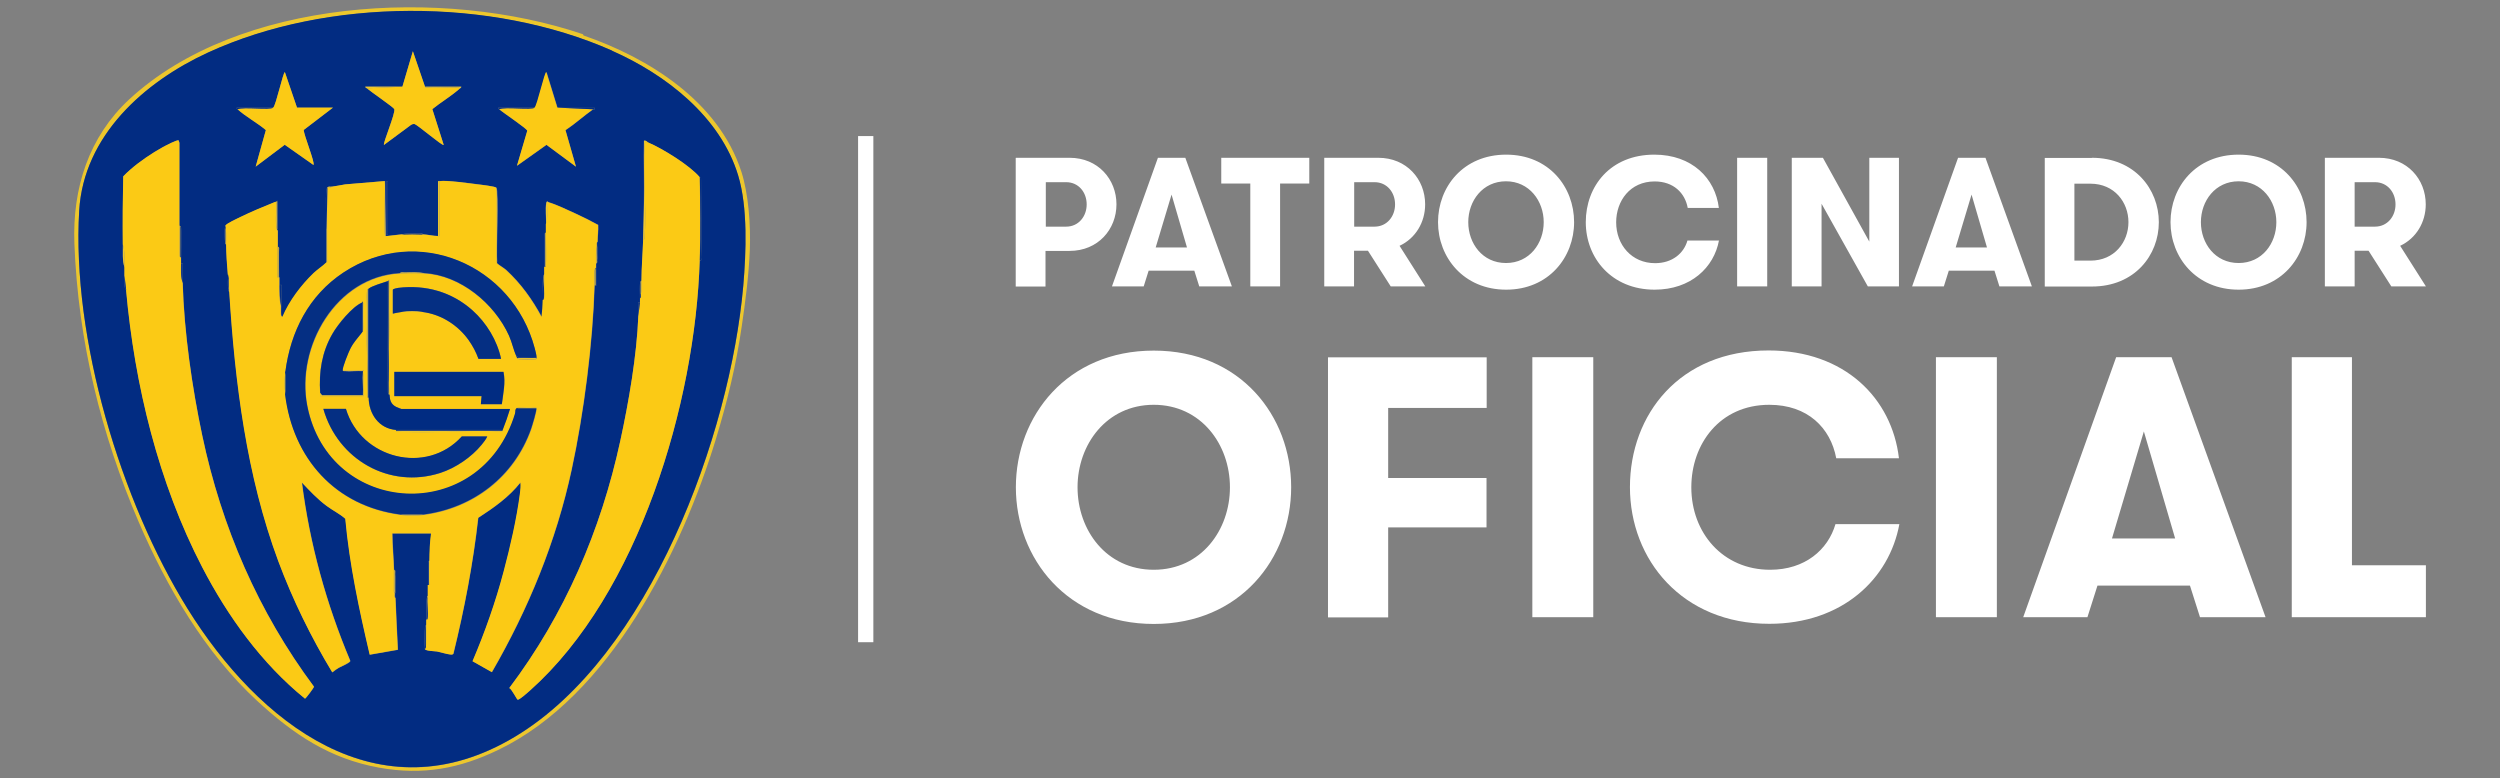 <?xml version="1.0" encoding="UTF-8"?>
<svg id="Layer_1" xmlns="http://www.w3.org/2000/svg" version="1.1" viewBox="0 0 167 52">
  <rect x="0" y="0" width="167" height="52" fill="#808080" stroke="none"/>
  <!-- Generator: Adobe Illustrator 29.6.1, SVG Export Plug-In . SVG Version: 2.1.1 Build 9)  -->
  <defs>
    <style>
      .st0 {
        fill: #fbca15;
      }

      .st1 {
        fill: #052f83;
      }

      .st2 {
        fill: #fff;
      }

      .st3 {
        fill: #edc72c;
      }

      .st4 {
        fill: #022c82;
      }

      .st5 {
        fill: #012c82;
      }
    </style>
  </defs>
  <path class="st2" d="M67.86,10.54h3.59c1.9,0,3.13,1.44,3.13,3.11s-1.23,3.11-3.13,3.11h-1.61v2.38h-1.99v-8.59h.01ZM72.59,13.65c0-.8-.54-1.48-1.37-1.48h-1.36v2.97h1.36c.83,0,1.37-.69,1.37-1.48h0ZM80.11,19.13l-.33-1.05h-3.05l-.33,1.05h-2.12l3.07-8.59h1.83l3.11,8.59h-2.18ZM78.26,13l-1.06,3.53h2.09s-1.03-3.53-1.03-3.53ZM83.52,12.26h-1.94v-1.72h5.88v1.72h-1.95v6.87h-1.99v-6.87ZM88.46,10.54h3.61c1.9,0,3.13,1.44,3.13,3.11,0,1.2-.64,2.27-1.71,2.77l1.72,2.71h-2.31l-1.52-2.38h-.93v2.38h-1.99s0-8.59,0-8.59ZM93.19,13.65c0-.8-.54-1.48-1.37-1.48h-1.36v2.97h1.36c.83,0,1.37-.69,1.37-1.48h0ZM96.06,14.84c0-2.36,1.69-4.51,4.55-4.51s4.54,2.16,4.54,4.51-1.7,4.51-4.54,4.51-4.55-2.16-4.55-4.51ZM103.12,14.84c0-1.41-.96-2.73-2.52-2.73s-2.52,1.31-2.52,2.73.95,2.73,2.52,2.73,2.52-1.31,2.52-2.73ZM114.83,16.05c-.33,1.82-1.89,3.3-4.3,3.3-2.87,0-4.6-2.11-4.6-4.51s1.64-4.51,4.58-4.51c2.52,0,4.07,1.58,4.31,3.56h-2.08c-.18-1-.95-1.77-2.21-1.77-1.64,0-2.57,1.3-2.57,2.73,0,1.51,1.04,2.73,2.6,2.73,1.15,0,1.92-.66,2.16-1.51h2.12v-.02ZM116.04,10.54h2.01v8.59h-2.01v-8.59ZM124.87,16.14v-5.6h1.98v8.59h-2.08l-3.09-5.52v5.52h-1.99v-8.59h2.08s3.1,5.6,3.1,5.6ZM133.56,19.13l-.33-1.05h-3.05l-.33,1.05h-2.12l3.07-8.59h1.83l3.1,8.59h-2.17ZM131.7,13l-1.06,3.53h2.09s-1.03-3.53-1.03-3.53ZM139.74,10.54c2.85,0,4.47,2.1,4.47,4.3s-1.61,4.3-4.47,4.3h-3.15v-8.59h3.15ZM138.57,12.26v5.15h1.07c1.61,0,2.54-1.25,2.54-2.57s-.93-2.57-2.54-2.57h-1.07ZM144.99,14.84c0-2.36,1.69-4.51,4.55-4.51s4.54,2.16,4.54,4.51-1.7,4.51-4.54,4.51-4.55-2.16-4.55-4.51ZM152.06,14.84c0-1.41-.96-2.73-2.52-2.73s-2.52,1.31-2.52,2.73.95,2.73,2.52,2.73,2.52-1.31,2.52-2.73ZM155.3,10.54h3.61c1.9,0,3.13,1.44,3.13,3.11,0,1.2-.64,2.27-1.71,2.77l1.72,2.71h-2.31l-1.52-2.38h-.93v2.38h-1.99v-8.59ZM160.02,13.65c0-.8-.54-1.48-1.37-1.48h-1.36v2.97h1.36c.83,0,1.37-.69,1.37-1.48h0ZM67.86,32.55c0-4.76,3.42-9.13,9.21-9.13s9.18,4.37,9.18,9.13-3.42,9.13-9.18,9.13-9.21-4.37-9.21-9.13ZM82.16,32.55c0-2.86-1.93-5.51-5.09-5.51s-5.09,2.66-5.09,5.51,1.91,5.51,5.09,5.51,5.09-2.66,5.09-5.51ZM92.73,27.24v4.69h6.57v3.3h-6.57v6.01h-4.02v-17.37h10.6v3.38h-6.58ZM102.36,23.86h4.07v17.37h-4.07v-17.37ZM126.88,35c-.67,3.67-3.82,6.67-8.69,6.67-5.81,0-9.31-4.27-9.31-9.13s3.32-9.13,9.26-9.13c5.09,0,8.24,3.2,8.71,7.2h-4.19c-.38-2.03-1.91-3.57-4.47-3.57-3.32,0-5.21,2.63-5.21,5.51,0,3.05,2.11,5.51,5.26,5.51,2.34,0,3.87-1.34,4.37-3.05h4.27,0ZM129.32,23.86h4.07v17.37h-4.07v-17.37ZM146.96,41.23l-.67-2.11h-6.18l-.67,2.11h-4.29l6.21-17.37h3.7l6.28,17.37h-4.38ZM143.21,28.82l-2.13,7.15h4.22s-2.09-7.15-2.09-7.15ZM162.05,37.76v3.47h-8.96v-17.37h4.02v13.9s4.94,0,4.94,0Z"/>
  <path class="st2" d="M58.34,9.09h-1.02v33.81h1.02V9.09Z"/>
  <g>
    <path class="st3" d="M38.95,2.3s0,.07.06.08c4.26,1.47,8.99,4.36,10.52,9.11.47,1.47.62,3.55.56,5.17-.07,1.73-.29,3.43-.54,5.13-.38,2.61-.95,4.97-1.72,7.51-2.28,7.5-7.07,17.21-14.56,20.8-2.56,1.23-5,1.71-7.94,1.18-3.31-.6-5.72-2.22-8.16-4.47-3.48-3.21-6.04-7.61-7.9-11.93-2.5-5.82-4.05-12.08-4.3-18.6-.14-3.71.96-7.14,3.67-9.65C15.93-.11,29.57-.89,38.95,2.29h0ZM40.89,3.39C32.83-.18,21.88-.16,13.89,3.52c-4.24,1.95-8.3,5.54-8.6,10.56-.5,8.51,2.76,19.39,7.24,26.59,4.72,7.59,12.75,14.02,21.87,8.55,9-5.39,14.38-20.14,15.25-30.12.2-2.23.31-5.23-.34-7.37-1.19-3.93-4.83-6.74-8.42-8.33h0Z"/>
    <path class="st4" d="M40.89,3.39c3.59,1.59,7.23,4.4,8.42,8.33.65,2.14.53,5.14.34,7.37-.88,9.99-6.26,24.73-15.25,30.12-9.12,5.47-17.15-.96-21.87-8.55-4.47-7.2-7.74-18.07-7.24-26.59.3-5.02,4.35-8.6,8.6-10.56,7.99-3.68,18.94-3.7,27-.13h0ZM26.88,5.79h-2.48c0,.06.07.08.11.11.25.22,1.79,1.27,1.83,1.39.08.28-.78,2.28-.69,2.39l1.81-1.34c.06-.04.13-.07.21-.06.19.02,1.88,1.5,1.97,1.4l-.76-2.39c.57-.46,1.23-.85,1.78-1.33.05-.05.15-.08.16-.16h-2.43l-.81-2.37-.7,2.37h0ZM18.25,7.19h-2.43c-.03.1.02.08.05.11.54.49,1.32.91,1.89,1.39l-.68,2.44,1.94-1.46,1.92,1.35c.12-.14-.65-2-.65-2.34l1.95-1.49h-2.4l-.81-2.37c-.12,0-.59,2.21-.78,2.37h0ZM35.73,7.19h-2.43c-.03.1.02.08.05.11.25.23,1.84,1.28,1.88,1.44l-.69,2.34,1.97-1.4,1.97,1.46-.7-2.44c.64-.42,1.21-.95,1.84-1.39.03-.02.15.06.11-.11h-2.48l-.73-2.37c-.13,0-.61,2.22-.78,2.37h-.01ZM11.99,15.07v-5.53l-.05-.16c-.09-.07-.91.37-1.06.45-.7.38-1.59,1-2.19,1.52-.15.13-.3.28-.45.43-.04,1.51-.04,3.02-.03,4.53,0,.52-.05,1.06.11,1.56v.54c0,.28-.08.77.11.97.57,6.32,2.16,12.88,5.09,18.52,1.71,3.29,3.98,6.43,6.86,8.77.05,0,.61-.74.6-.8-3.72-4.99-6.17-10.67-7.46-16.76-.68-3.2-1.22-6.95-1.31-10.21,0-.37,0-.74,0-1.11,0-.1.06-.22-.11-.19v-.43c0-.6.06-1.35,0-1.92,0-.08-.02-.08-.06-.13-.02-.02-.03-.04-.05-.05ZM42.96,16.04c-.02.9-.1,1.8-.11,2.7-.02.02-.04.03-.05.05-.11.19-.04.85-.05,1.13v.27c-.16-.03-.1.08-.11.19v.73c-.1,2.63-.64,5.74-1.2,8.32-1.3,6-3.73,11.62-7.42,16.53.16.06.51.78.56.78.13.02.71-.51.83-.62,7.27-6.48,11.04-19.22,11.33-28.73.18.03.09-.08.09-.17.07-1.76,0-3.53,0-5.29-.02-.07-.08-.07-.1-.09-.67-.79-2.48-1.91-3.45-2.32-.06-.03-.14-.16-.27-.11-.02,1.38.02,2.75,0,4.13,0,.82-.04,1.68-.06,2.51h.01ZM22.14,12.48c-.1.02-.17-.04-.27.05q-.05.05-.06.13c-.09.75,0,1.84,0,2.62v2.27c-.21.22-.59.46-.84.7-.84.81-1.62,1.84-2.08,2.92-.08,0-.1-.14-.1-.19-.02-.17,0-.34,0-.51,0-.44.02-.88,0-1.32,0-.13.04-.18-.11-.08v-.54c0-.58.06-1.31,0-1.87,0-.08-.02-.08-.06-.13-.02-.02-.03-.04-.05-.05v-3.05c-.03-.08-.05.03-.05.03-.05.02-.1.03-.16.05-.75.3-1.55.64-2.28.99-.21.1-.92.42-1.01.58-.12.2-.07.99,0,1.24h.05c0,.67.05,1.33.11,2,.03.33-.07.72.05,1.03,0,.06-.02.14.05.16.38,6.08,1.15,12.27,3.28,18,.96,2.57,2.18,5.06,3.6,7.41.14-.11.29-.23.44-.31s.78-.34.76-.46c-1.6-3.8-2.71-7.81-3.23-11.91.52.55,1.04,1.1,1.65,1.56.4.3.88.53,1.25.86.28,3.07.93,6.09,1.63,9.08l1.88-.33c-.05-1.15-.12-2.3-.16-3.45-.02-.55.03-1.07-.05-1.62,0-.08.04-.22-.05-.27-.02-.81-.1-1.62-.11-2.43h2.59c-.08.61-.09,1.22-.11,1.83h-.05c-.09.06-.05.2-.05.3v2.02s-.04.03-.05.05c-.11.19-.05,1.25-.05,1.56v.32s-.04.03-.05.05c-.03.05-.05.04-.06.13-.02.24-.04,1.25,0,1.44.04.16.65.15.82.18.26.05.66.18.88.2.08,0,.16.02.21-.05.73-2.99,1.31-6.02,1.66-9.08,1.03-.67,2.05-1.38,2.82-2.36.03.23,0,.49-.03.72-.22,1.7-.64,3.56-1.09,5.22-.55,2.05-1.25,4.06-2.08,6l1.29.73c2.44-4.22,4.3-8.75,5.33-13.53.82-3.8,1.41-8.43,1.53-12.31h.05l.05.05v-1.51c.08-.04.05-.14.05-.22.11-.38.05-.84.05-1.24s.06-.75.04-1.12c-.49-.27-.98-.52-1.49-.75s-1.31-.62-1.84-.77c-.05-.02-.12-.13-.16.08-.06.34,0,.99,0,1.38v.59h-.05c-.09.06-.05.2-.05.3v2.46s-.04.03-.05.05c-.12.2-.05,1.34-.05,1.67,0,.38-.03.76-.08,1.13-.64-1.17-1.39-2.22-2.37-3.13-.15-.13-.52-.35-.61-.45-.03-.03,0-.07,0-.09-.07-.58.12-4.78-.05-4.96-.08-.08-1.01-.19-1.21-.22-.59-.07-2.06-.28-2.56-.22-.04,0-.12-.03-.11.03v3.64c-.31,0-.67-.09-1.02-.11-.06-.09-.2-.05-.3-.05-.35,0-.77-.04-1.11.05-.19,0-1.03.13-1.08.11l-.05-3.67-2.62.22c-.31.06-.63.11-.94.16h-.02ZM25.91,12.1h-.11v3.56h.11v-3.56Z"/>
    <path class="st0" d="M25.7,12.1c.07.41-.12,3.61.05,3.67.05.02.89-.1,1.08-.11.45-.02.95-.02,1.4,0,.35.01.71.11,1.03.11.04,0,.12.02.11-.03v-3.64c.5-.07,1.98.15,2.56.22.2.02,1.14.13,1.21.22v4.78c-.03.08.04.13.05.18,0,.02,0,.06,0,.09.09.1.46.31.61.45.99.91,1.74,1.96,2.37,3.13.05-.38.07-.75.08-1.13.03,0,.05-.03.05-.05.09-.06.05-.2.05-.3v-1.87h.05c.07,0,.05-.08.06-.13.06-.64,0-1.47,0-2.13v-.59c.17-.46.04-1,.16-1.46.53.15,1.32.53,1.84.77s1,.48,1.49.75c.02.38-.04.75-.04,1.12-.09.05-.04.19-.05.27-.07.41-.05.76-.05,1.19v.27s-.04.03-.05.05c-.11.13-.05.89-.05,1.13-.12,3.88-.71,8.52-1.53,12.31-1.03,4.78-2.89,9.31-5.33,13.53l-1.29-.73c.83-1.95,1.54-3.96,2.08-6,.44-1.66.87-3.52,1.09-5.22.03-.23.06-.49.03-.72-.77.98-1.79,1.69-2.82,2.36-.34,3.06-.92,6.09-1.66,9.08-.05.07-.13.06-.21.05-.23-.02-.63-.15-.88-.2-.18-.03-.78-.02-.82-.18.09-.05.05-.18.05-.27.1-.42.05-.91.05-1.35v-.32s.05-.03.05-.05c.09-.06.05-.2.05-.3v-1.97h.05c.07,0,.05-.08.06-.13.04-.46,0-1.01,0-1.49,0-.61.03-1.23.11-1.83h-2.59c0,.81.09,1.62.11,2.43v1.27c0,.09-.03.24.05.3,0,.1-.04.27.05.32.04,1.15.11,2.3.16,3.45l-1.88.33c-.7-2.99-1.35-6.01-1.63-9.08-.37-.33-.85-.56-1.25-.86-.61-.45-1.13-1.01-1.65-1.56.52,4.1,1.63,8.11,3.23,11.91,0,.12-.62.38-.76.46s-.31.2-.44.31c-1.42-2.35-2.64-4.84-3.6-7.41-2.13-5.73-2.9-11.93-3.28-18-.02-.32-.02-.59-.05-.92,0-.11-.05-.22-.05-.27-.06-.67-.1-1.33-.11-2,0-.35.05-.75-.05-1.08v-.16c.09-.16.8-.47,1.01-.58.72-.35,1.53-.69,2.28-.99.16-.03.1.08.11.19,0,.34-.07,1.44.05,1.65,0,.02.04.04.05.05v3.16l.05-.03h.05v.54c0,.47,0,.95.11,1.4,0,.17,0,.34,0,.51,0,.05.02.2.1.19.46-1.08,1.24-2.11,2.08-2.92.25-.24.62-.48.84-.7,0-.01.06-.02.08-.05l.03-4.96h.24l-.03-.05c.31-.05.63-.1.94-.16l2.62-.22h.03ZM35.84,23.87c0-.15-.08-.45-.12-.6-1.48-5.58-7.84-8.33-12.79-5.05-2.3,1.52-3.52,3.92-3.87,6.63-.07.56-.07.96,0,1.51.52,4.29,3.36,7.48,7.72,8.04.55.07.97.07,1.51,0,3.33-.43,6.07-2.53,7.2-5.72.07-.21.4-1.26.35-1.4-.03-.08-.07-.05-.13-.06-.23-.03-.75-.02-.98,0q-.1,0-.18.06c-.17.11-.08.22-.13.38-2.29,7.5-12.42,6.91-13.88-.53-.77-3.94,1.92-8.63,6.19-8.86.49-.03,1.13-.03,1.62,0,2.41.13,4.7,2.04,5.67,4.18.2.44.3.96.49,1.38.02.04,0,.07.05.11.08.07.09.05.18.06.26.02.72.02.98,0,.07,0,.1.02.13-.06v-.07ZM25.97,18.74s-.09.05-.11.05c-.3.1-1.02.31-1.24.49-.02.01-.04.04-.05.05q-.05.08-.06.18c-.19,2.21.15,4.68,0,6.91l.06.13h.05c0,1.09.69,2.07,1.83,2.16v.05c0,.07.08.05.13.06,2.21.17,4.63-.14,6.86,0,.07,0,.09.02.13-.06v-.05c.17-.46.35-.93.49-1.4h-7.26s-.3-.12-.35-.14c-.36-.19-.41-.46-.44-.83-.15-2.49.12-5.13,0-7.63-.03-.08-.05.03-.05.03h0ZM28.23,20.84c1.24.16,2.37.89,3.09,1.9.26.37.49.8.64,1.23h1.51c-.26-1.22-.98-2.41-1.91-3.24-1.38-1.23-3.12-1.73-4.96-1.5-.07,0-.36.06-.36.13v1.59c.2-.05.39-.08.59-.11h1.4ZM24.19,20.2c-.65.26-1.63,1.47-1.99,2.09-.71,1.24-.91,2.54-.82,3.95v.22h2.91c-.03-.53.07-1.1-.05-1.62v-.05s.07,0,.05-.05h-1.4c-.05-.16.4-1.25.51-1.46.24-.45.49-.69.78-1.08,0-.02.04-.03.05-.05.09-.15.08-1.49.06-1.76,0-.06.02-.16-.06-.19-.03-.11-.04,0-.05,0h.01ZM33.63,24.84h-7.28v1.62h5.83l-.05.54h1.4c.09-.72.26-1.44.11-2.16h0ZM23.11,27.32h-1.51c.96,3.37,4.4,5.37,7.81,4.28,1.02-.33,2.08-1.05,2.76-1.88.13-.16.3-.37.38-.56h-1.7c-2.37,2.61-6.74,1.48-7.74-1.83h0Z"/>
    <path class="st0" d="M11.99,15.07v1.81c0,.09-.03.24.05.3h.05v.43c0,.43-.04.88.11,1.29.09,3.26.63,7.01,1.31,10.21,1.29,6.1,3.74,11.77,7.46,16.76,0,.06-.55.8-.6.8-2.89-2.34-5.15-5.48-6.86-8.77-2.93-5.64-4.52-12.19-5.09-18.52l-.11-.97v-.54c0-.52.05-1.06-.11-1.56-.02-1.51,0-3.02.03-4.53.14-.15.29-.29.45-.43.59-.53,1.49-1.14,2.19-1.52.15-.08.97-.52,1.06-.45l.05.16v5.53h0Z"/>
    <path class="st0" d="M43.29,9.51c.97.41,2.78,1.53,3.45,2.32.03,1.86.06,3.7,0,5.56-.29,9.51-4.06,22.25-11.33,28.73-.13.11-.71.64-.83.62-.05,0-.4-.72-.56-.78,3.7-4.9,6.12-10.52,7.42-16.53.56-2.58,1.1-5.69,1.2-8.32l.11-.92v-.27c.09-.05.05-.18.05-.27.1-.26.05-.62.05-.92,0-.9.08-1.8.11-2.7.12-.04.11-.14.11-.24.12-2.02-.14-4.19,0-6.21,0-.15.13-.06.22-.08h0Z"/>
    <path class="st0" d="M18.25,7.19c.19-.17.66-2.37.78-2.37l.81,2.37h2.4l-1.95,1.49c0,.33.77,2.2.65,2.34l-1.92-1.35-1.94,1.46.68-2.44c-.57-.48-1.35-.9-1.89-1.39.38-.18,2.16.08,2.37-.11h.01Z"/>
    <path class="st0" d="M37.24,7.19l2.37.11c-.62.44-1.2.97-1.84,1.39l.7,2.44-1.97-1.46-1.97,1.4.69-2.34c-.04-.16-1.63-1.21-1.88-1.44.38-.18,2.16.08,2.37-.11.17-.15.66-2.37.78-2.37l.73,2.37h.02Z"/>
    <path class="st0" d="M28.39,5.79c.02.07.08.05.13.06.58.07,1.34-.03,1.95,0,.1,0,.22-.06.19.11-.55.48-1.21.87-1.78,1.33l.76,2.39c-.09.09-1.78-1.38-1.97-1.4-.07,0-.15.02-.21.06l-1.81,1.34c-.08-.11.78-2.11.69-2.39-.03-.11-1.58-1.17-1.83-1.39l2.37-.11.7-2.37.81,2.37h0Z"/>
    <path class="st1" d="M46.74,11.83s.08.02.1.09c0,1.76.06,3.54,0,5.29,0,.09.09.2-.09.17.06-1.86.03-3.7,0-5.56h-.01Z"/>
    <path class="st3" d="M43.29,9.51c-.08.02-.21-.07-.22.08-.14,2.02.12,4.19,0,6.21,0,.1,0,.2-.11.24.02-.83.05-1.68.06-2.51.02-1.38-.02-2.75,0-4.13.13-.05.21.08.27.11Z"/>
    <path class="st3" d="M22.14,12.48l.03.05h-.24l-.03,4.96s-.07.04-.08.05v-2.27l.05-2.75c.1-.1.17-.04.27-.05h0Z"/>
    <path class="st3" d="M29.37,12.1v3.64c0,.06-.07.03-.11.03v-3.64c0-.06.07-.03.11-.03Z"/>
    <rect class="st1" x="25.8" y="12.1" width=".11" height="3.56"/>
    <path class="st3" d="M33.2,17.5s-.08-.1-.06-.18v-4.78c.17.18,0,4.38.06,4.96Z"/>
    <path class="st3" d="M25.75,15.77c-.17-.06.02-3.26-.05-3.67l.05,3.67Z"/>
    <path class="st1" d="M21.81,15.29c0-.79-.09-1.88,0-2.62q0-.08.06-.13l-.05,2.75h0Z"/>
    <path class="st1" d="M37.24,7.19h2.48c.04.17-.07.08-.11.11l-2.37-.11Z"/>
    <path class="st3" d="M28.39,5.79h2.43c-.02.08-.11.12-.16.16.03-.16-.08-.1-.19-.11-.61-.02-1.37.07-1.95,0-.05,0-.11,0-.13-.06h0Z"/>
    <path class="st3" d="M36.65,13.51c-.12.46,0,.99-.16,1.46,0-.38-.06-1.04,0-1.38.04-.21.11-.1.16-.08Z"/>
    <path class="st3" d="M26.88,5.79l-2.37.11s-.11-.04-.11-.11h2.48Z"/>
    <path class="st1" d="M18.25,7.19c-.21.19-1.99-.07-2.37.11-.03-.03-.08,0-.05-.11h2.43,0Z"/>
    <path class="st1" d="M35.73,7.19c-.21.19-1.99-.07-2.37.11-.03-.03-.08,0-.05-.11h2.43,0Z"/>
    <path class="st3" d="M8.32,17.88c-.16-.5-.1-1.04-.11-1.56.15.51.1,1.04.11,1.56Z"/>
    <path class="st1" d="M18.79,20.47c-.11-.46-.1-.94-.11-1.4.15-.1.1-.05.11.08.02.44,0,.88,0,1.32Z"/>
    <path class="st1" d="M36.43,17.82h-.05v-1.97c0-.09-.03-.24.05-.3v2.27Z"/>
    <path class="st3" d="M36.43,17.82v-2.27h.05c0,.67.06,1.49,0,2.13,0,.05,0,.13-.06.13h0Z"/>
    <path class="st1" d="M12.1,17.61c.16-.03.1.08.11.19,0,.37,0,.74,0,1.11-.15-.41-.1-.86-.11-1.29h0Z"/>
    <path class="st3" d="M12.05,15.13v2.05c-.09-.06-.05-.2-.05-.3v-1.81s.04.03.05.05h0Z"/>
    <path class="st3" d="M18.63,16.53v2l-.05.03v-2.08s.04.03.05.05Z"/>
    <path class="st1" d="M12.1,17.18h-.05v-2.05c.04.05.05.05.06.13.06.57,0,1.32,0,1.92h0Z"/>
    <path class="st1" d="M18.57,15.4s-.04-.03-.05-.05v-1.89s.03-.1.05-.03v1.97Z"/>
    <path class="st3" d="M18.52,13.45v1.89c-.12-.21-.04-1.31-.05-1.65,0-.1.06-.22-.11-.19.06-.03.11-.04.16-.05Z"/>
    <path class="st1" d="M18.68,18.52h-.05v-2s.05.05.06.13c.06.56,0,1.28,0,1.87h0Z"/>
    <path class="st1" d="M36.33,19.98s-.03.05-.05.05c0-.34-.06-1.47.05-1.67-.05.5.07,1.14,0,1.62Z"/>
    <path class="st3" d="M36.33,19.98c.07-.48-.05-1.12,0-1.62,0-.02.04-.04.05-.05v1.38c0,.09.03.24-.05.3h0Z"/>
    <path class="st1" d="M28.66,39.08h-.05v-1.32c0-.09-.03-.24.05-.3v1.62Z"/>
    <path class="st3" d="M28.66,39.08v-1.62h.05c0,.47.05,1.03,0,1.49,0,.05,0,.13-.06.13h0Z"/>
    <path class="st1" d="M26.45,39.94c-.09-.06-.05-.22-.05-.32v-1.29c.09.54.04,1.07.05,1.62h0Z"/>
    <path class="st3" d="M26.4,38.33v1.29c-.09-.06-.05-.2-.05-.3v-1.27c.09.05.04.19.05.27h0Z"/>
    <path class="st3" d="M28.56,41.35c.07-.45-.05-1.04,0-1.51,0-.02.04-.04.05-.05v1.27c0,.09.03.24-.05.3h0Z"/>
    <path class="st1" d="M28.56,41.35s-.03.05-.05.05c0-.31-.06-1.38.05-1.56-.05.47.07,1.06,0,1.51Z"/>
    <path class="st1" d="M28.45,43.07c0,.09.03.22-.05.27-.04-.19-.02-1.19,0-1.44,0-.09.03-.08.06-.13v1.29h0Z"/>
    <path class="st1" d="M28.23,15.67c-.45-.02-.95-.02-1.4,0,.33-.1.75-.06,1.11-.05.09,0,.24-.03.3.05h-.01Z"/>
    <path class="st3" d="M28.45,43.07v-1.29s.04-.04.05-.05c0,.44.05.93-.05,1.35h0Z"/>
    <path class="st1" d="M39.89,17.39v-.97c0-.08-.04-.22.05-.27,0,.4.05.86-.05,1.24Z"/>
    <path class="st1" d="M15.07,15.23v1.08c-.07-.25-.12-1.04,0-1.24v.16Z"/>
    <path class="st1" d="M39.83,17.88v1.24l-.05-.05v-1.13s.03-.04.05-.05h0Z"/>
    <path class="st3" d="M39.89,17.39c0,.07.03.18-.05.22,0-.42,0-.77.05-1.19v.97Z"/>
    <path class="st1" d="M8.43,19.39c-.19-.2-.11-.69-.11-.97l.11.97Z"/>
    <path class="st3" d="M39.78,19.06h-.05c0-.24-.05-1,.05-1.13v1.13Z"/>
    <path class="st1" d="M42.8,19.66c0,.09.03.22-.05.27,0-.28-.06-.94.05-1.13v.86Z"/>
    <path class="st1" d="M42.75,20.2l-.11.92v-.73c0-.1-.05-.22.11-.19Z"/>
    <path class="st3" d="M15.12,16.31h-.05v-1.08c.1.33.05.73.05,1.08Z"/>
    <path class="st1" d="M15.28,18.58c0,.25,0,.5,0,.76-.12-.31-.02-.7-.05-1.03,0,.05.04.16.05.27Z"/>
    <path class="st3" d="M15.34,19.5c-.07-.03-.05-.1-.05-.16,0-.25,0-.5,0-.76.03.32.03.59.05.92Z"/>
    <path class="st3" d="M42.8,19.66v-.86s.04-.04.05-.05c0,.29.05.66-.05.92h0Z"/>
    <path class="st1" d="M19.06,24.84c.35-2.7,1.57-5.1,3.87-6.63,4.95-3.28,11.31-.53,12.79,5.05.04.15.12.46.12.6-.39-.03-.84.05-1.22,0-.12-.01-.06-.2-.13-.06-.19-.42-.29-.93-.49-1.38-.97-2.15-3.25-4.05-5.67-4.18-.41-.09-.9-.06-1.32-.05-.09,0-.24-.03-.3.05-4.27.23-6.96,4.91-6.19,8.86,1.46,7.44,11.59,8.03,13.88.53.05-.16-.03-.27.13-.38h1.29c.05.14-.28,1.19-.35,1.4-1.13,3.19-3.87,5.29-7.2,5.72h-1.51c-4.35-.56-7.2-3.74-7.72-8.04v-1.51l.02.02Z"/>
    <path class="st5" d="M25.86,18.79c.09.06.05.2.05.3.02,2.37-.02,4.75,0,7.13l.06.13h.05c.02.37.08.64.44.83.04.02.33.14.35.14h7.26c-.14.47-.31.94-.49,1.4h-7.12c-1.14-.08-1.82-1.07-1.83-2.16v-7.28c.22-.18.94-.39,1.24-.49h-.01Z"/>
    <path class="st1" d="M23.11,27.32c1,3.32,5.38,4.44,7.74,1.83h1.7c-.08.19-.25.4-.38.56-.68.83-1.74,1.55-2.76,1.88-3.41,1.09-6.85-.9-7.81-4.28h1.51Z"/>
    <path class="st1" d="M26.83,20.84c-.2.03-.39.06-.59.11v-1.59c0-.06.29-.12.36-.13,1.84-.22,3.58.27,4.96,1.5.93.83,1.66,2.02,1.91,3.24h-1.51c-.15-.43-.38-.86-.64-1.23-.72-1.02-1.84-1.74-3.09-1.9-.51-.07-.89-.07-1.4,0h0Z"/>
    <path class="st5" d="M33.63,24.84c.15.72-.02,1.44-.11,2.16h-1.4l.05-.54h-5.83v-1.62h7.29Z"/>
    <path class="st4" d="M24.19,20.2v2c-.29.38-.55.63-.78,1.08-.11.21-.56,1.3-.51,1.46.03.08.07.05.13.06.38.04.83-.04,1.22,0v.05c-.04.5.03,1.06,0,1.56h-2.73l-.13-.16c-.09-1.42.11-2.72.82-3.95.35-.62,1.33-1.83,1.99-2.09h-.01Z"/>
    <path class="st4" d="M25.97,18.74v7.61l-.06-.13c0-2.38.03-4.75,0-7.13,0-.09.03-.24-.05-.3,0,0,.09-.04.11-.05Z"/>
    <path class="st3" d="M26.02,26.35h-.05v-7.61s.03-.1.05-.03c.12,2.5-.16,5.15,0,7.63h0Z"/>
    <path class="st4" d="M24.62,26.56h-.05v-7.23s.04-.04.05-.05c0,0,0,7.28,0,7.28Z"/>
    <path class="st3" d="M24.56,26.56l-.06-.13c.15-2.24-.19-4.71,0-6.91,0-.11,0-.1.06-.18v7.23h0Z"/>
    <path class="st3" d="M33.57,28.78c-.04.07-.06.05-.13.06-2.23-.14-4.65.17-6.86,0-.05,0-.13.01-.13-.06h7.12Z"/>
    <path class="st1" d="M33.57,28.72v.05h-7.12v-.05h7.12Z"/>
    <path class="st3" d="M24.24,24.84c.12.52.02,1.09.05,1.62h-2.91v-.22l.13.17h2.73c.03-.51-.04-1.07,0-1.57Z"/>
    <path class="st1" d="M24.24,20.2v1.94s-.04.04-.05.05v-2s.03-.11.05,0h0Z"/>
    <path class="st3" d="M24.24,22.14v-1.94c.07.02.05.12.06.19.02.27.03,1.61-.06,1.76h0Z"/>
    <path class="st3" d="M28.34,18.26c-.49-.03-1.13-.03-1.62,0,.06-.09.2-.05.3-.05.43,0,.91-.04,1.32.05h0Z"/>
    <path class="st3" d="M19.06,26.35c-.07-.55-.07-.96,0-1.51v1.51Z"/>
    <path class="st3" d="M28.29,34.39c-.55.07-.96.07-1.51,0h1.51Z"/>
    <path class="st4" d="M34.49,23.81c.07-.14,0,.05.13.06.38.04.83-.04,1.22,0v.05h-1.29s-.04-.07-.05-.11h-.01Z"/>
    <path class="st3" d="M22.89,24.73h1.4l-.05.05c-.39-.03-.84.04-1.22,0-.06,0-.11.03-.13-.06h0Z"/>
    <path class="st3" d="M28.23,20.84h-1.4c.51-.07.89-.07,1.4,0Z"/>
    <path class="st3" d="M35.84,27.27h-1.29q.08-.05.18-.06c.23-.02.75-.03.98,0,.06,0,.11-.02.13.06Z"/>
    <path class="st3" d="M35.84,23.92c-.04.08-.07.05-.13.06-.26.02-.72.02-.98,0-.09,0-.1.01-.18-.06h1.29Z"/>
  </g>
</svg>